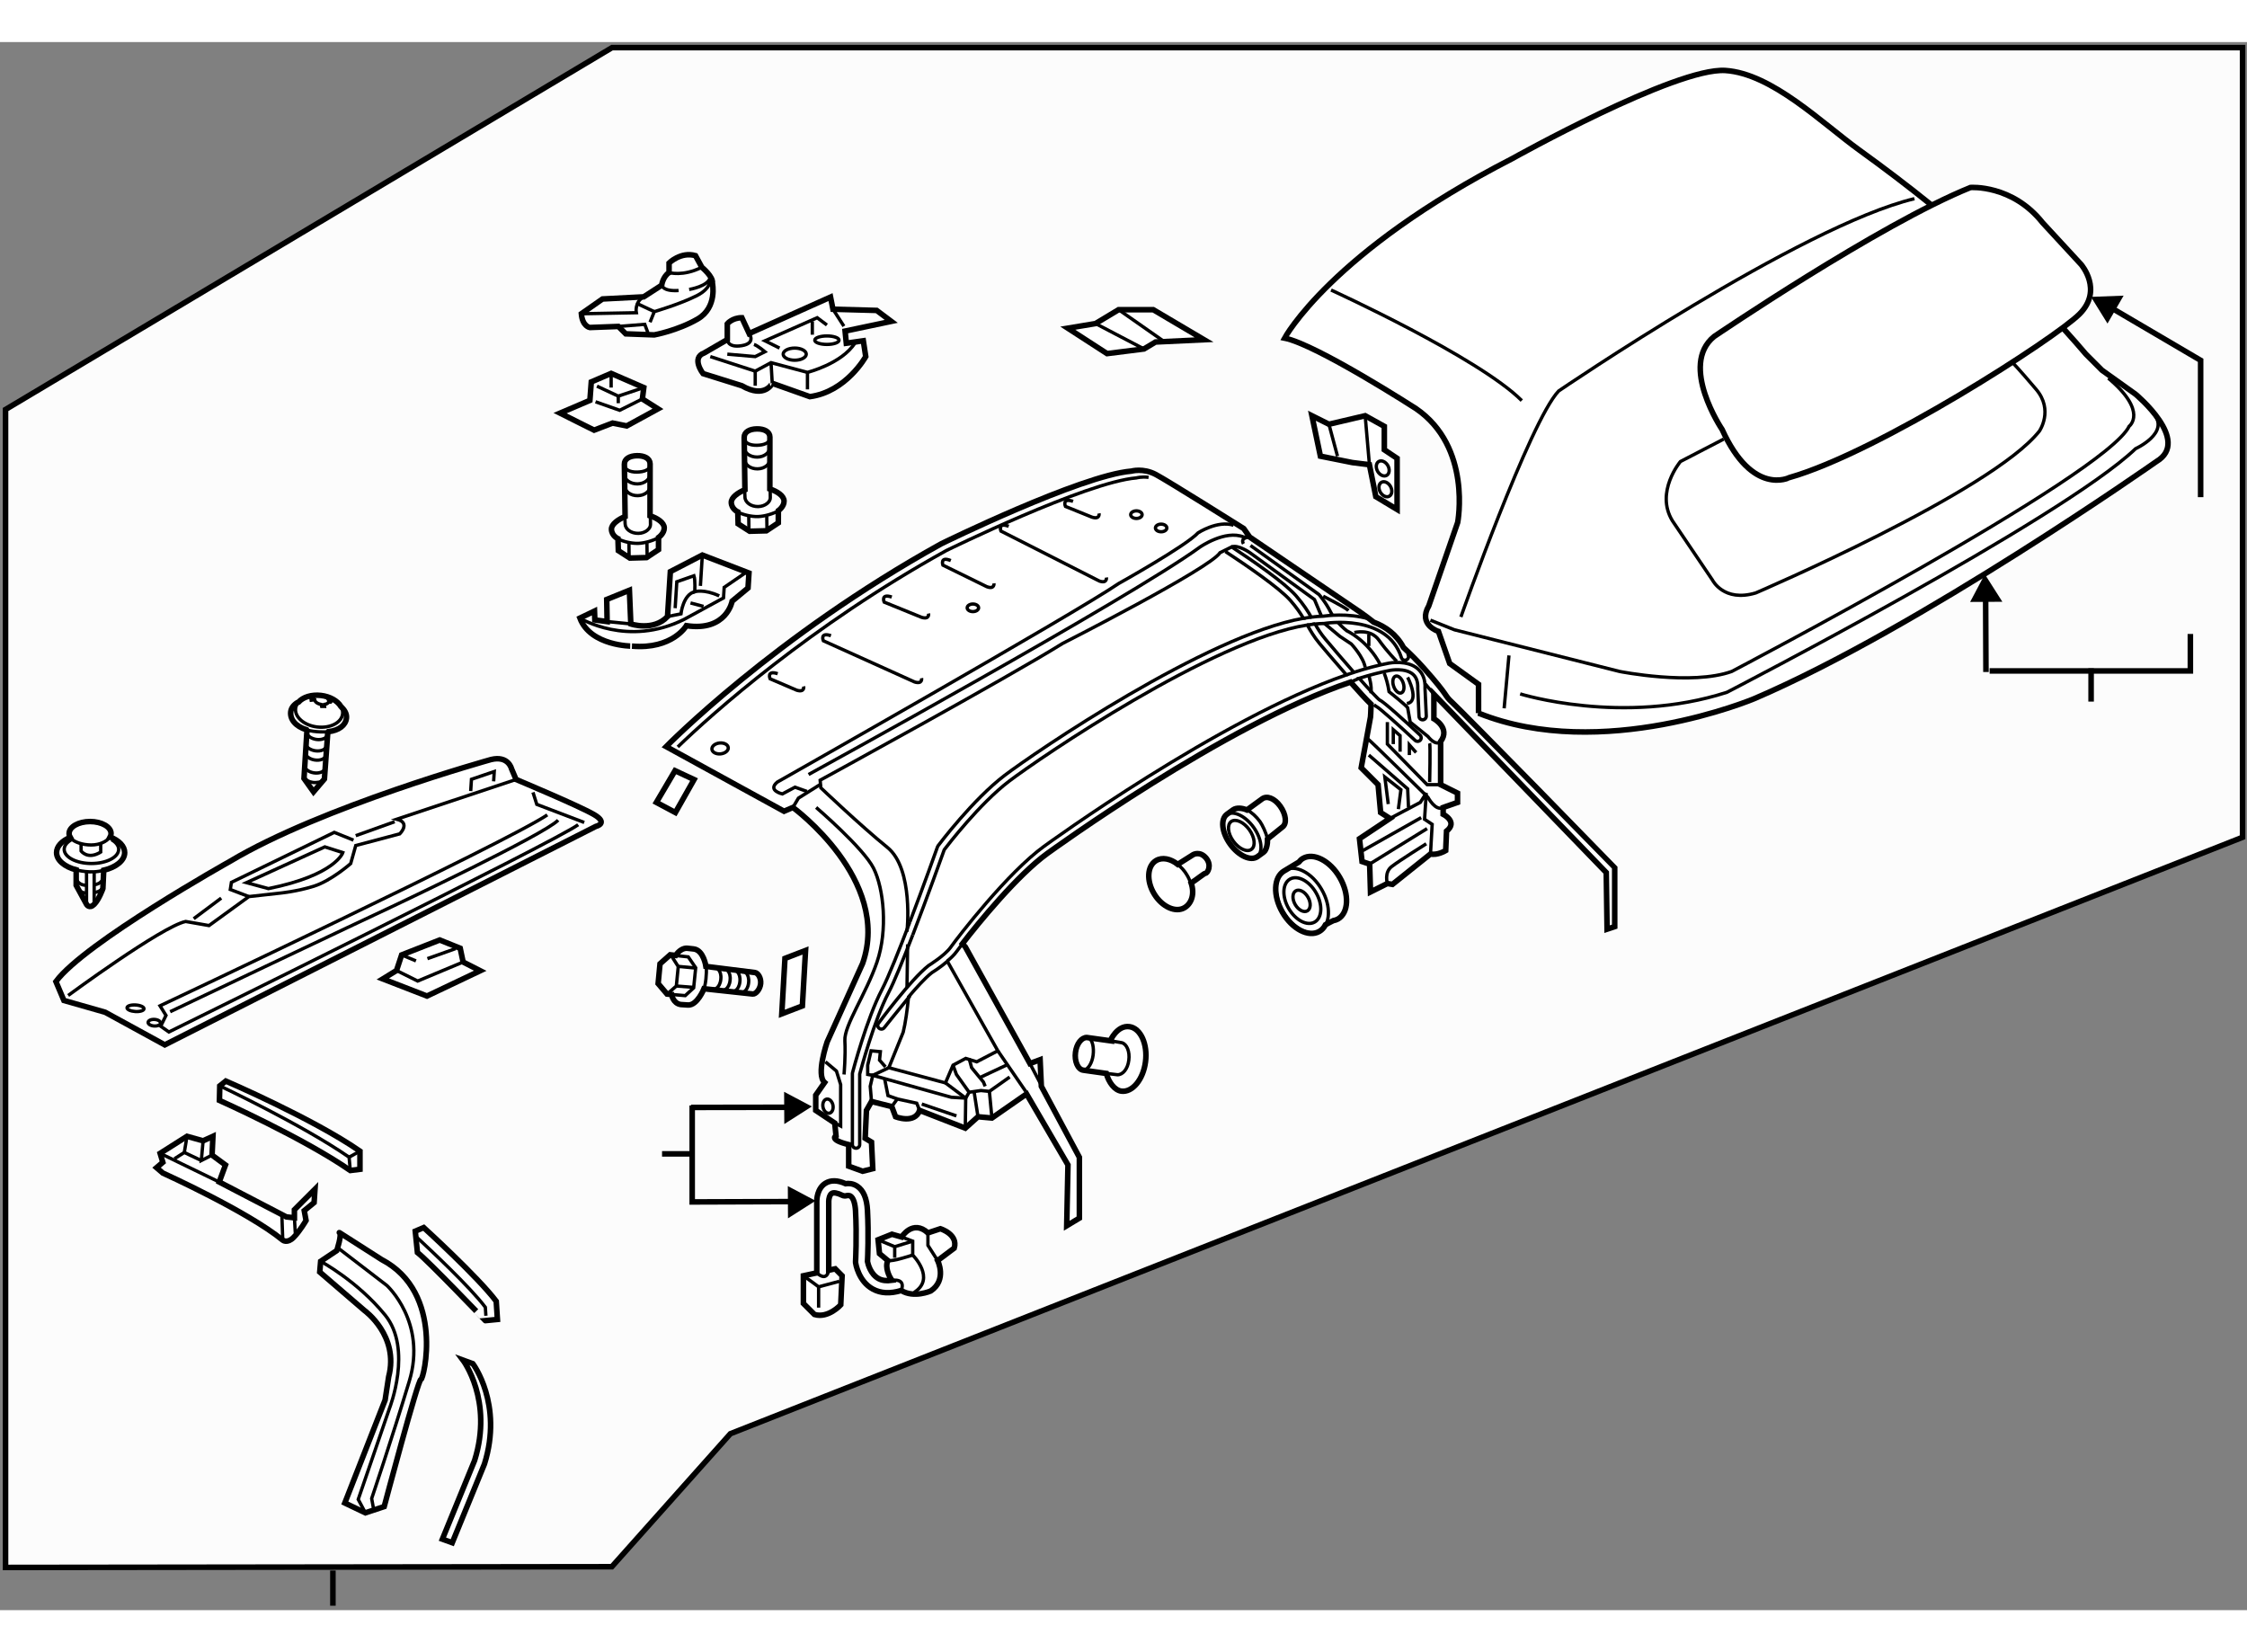 <?xml version="1.0" encoding="utf-8"?>
<!-- Generator: Adobe Illustrator 15.1.0, SVG Export Plug-In . SVG Version: 6.00 Build 0)  -->
<!DOCTYPE svg PUBLIC "-//W3C//DTD SVG 1.1//EN" "http://www.w3.org/Graphics/SVG/1.1/DTD/svg11.dtd">
<svg version="1.1" xmlns="http://www.w3.org/2000/svg" xmlns:xlink="http://www.w3.org/1999/xlink" x="0px" y="0px" width="244.8px"
	 height="180px" viewBox="39.489 12.21 202.565 141.362" enable-background="new 0 0 244.8 180" xml:space="preserve">
	
<rect x="39.489" y="12.21" width="202.565" height="141.362" fill="#808080" stroke="none"/>
	
<g><polygon fill="#FCFCFC" stroke="#000000" stroke-width="0.5" points="39.989,149.722 39.989,45.333 94.667,12.71 241.654,12.71 
			241.654,83.899 105.334,137.666 94.646,149.655 		"></polygon><line fill="none" stroke="#000000" stroke-width="0.5" x1="69.5" y1="153.172" x2="69.5" y2="150"></line></g><g><polygon fill="#FFFFFF" stroke="#000000" stroke-width="0.5" points="109.966,99.813 111.822,99.101 112.109,94.102 
			110.253,94.817 		"></polygon></g><g><polygon fill="#FFFFFF" stroke="#000000" stroke-width="0.5" points="100.375,81.667 98.661,80.753 100.343,77.896 
			102.057,78.695 		"></polygon></g><g><polygon fill="#FFFFFF" stroke="#000000" stroke-width="0.5" points="158.523,49.542 157.757,45.896 159.291,46.663 
			162.558,45.896 164.285,46.855 164.285,48.967 165.435,49.734 165.435,54.342 163.519,53.191 162.941,50.311 161.404,50.119 		"></polygon><line fill="none" stroke="#000000" stroke-width="0.3" x1="162.558" y1="45.896" x2="162.941" y2="50.311"></line><line fill="none" stroke="#000000" stroke-width="0.3" x1="159.291" y1="46.663" x2="160.063" y2="49.542"></line><path fill="none" stroke="#000000" stroke-width="0.3" d="M164.602,50.387c0.193,0.345,0.147,0.742-0.105,0.886
			c-0.254,0.145-0.619-0.021-0.818-0.367c-0.193-0.346-0.145-0.743,0.106-0.885C164.038,49.877,164.403,50.042,164.602,50.387z"></path><ellipse transform="matrix(0.87 -0.492 0.492 0.87 -4.502 87.805)" fill="none" stroke="#000000" stroke-width="0.3" cx="164.456" cy="52.45" rx="0.527" ry="0.72"></ellipse></g><g><path fill="#FFFFFF" stroke="#000000" stroke-width="0.5" d="M98.089,54.915c0.659,0.216,1.267,0.615,1.281,1.081
			c0.014,0.511-0.513,0.879-0.513,0.879l-0.004,1.093l-1.079,0.715l-1.504,0.043l-1.038-0.669l-0.034-1.075
			c0,0-0.569-0.259-0.586-0.846c-0.014-0.456,0.604-0.893,1.229-1.151l-0.064-4.716c-0.01-0.483,0.471-0.757,1.135-0.769
			c0.667-0.012,1.174,0.247,1.181,0.729L98.089,54.915z"></path><path fill="none" stroke="#000000" stroke-width="0.3" d="M95.776,50.268c0.007,0.485,0.475,0.72,1.141,0.707
			c0.62-0.008,1.141-0.194,1.206-0.629"></path><path fill="none" stroke="#000000" stroke-width="0.3" d="M98.119,54.873c0.009,0.315,0.009,0.775,0.01,0.836
			c0.011,0.354-0.444,0.782-1.095,0.791c-0.649,0.01-1.182-0.374-1.19-0.858l-0.031-0.761"></path><path fill="none" stroke="#000000" stroke-width="0.3" d="M98.049,51.121c0.002,0.064,0.01,0.11,0.01,0.128
			c0.011,0.354-0.445,0.782-1.096,0.792c-0.648,0.009-1.183-0.374-1.19-0.859"></path><path fill="none" stroke="#000000" stroke-width="0.3" d="M98.081,52.308c0.008,0.357-0.446,0.782-1.098,0.792
			c-0.649,0.012-1.157-0.371-1.166-0.86"></path><line fill="none" stroke="#000000" stroke-width="0.3" x1="97.827" y1="58.585" x2="97.809" y2="57.368"></line><line fill="none" stroke="#000000" stroke-width="0.3" x1="96.202" y1="58.696" x2="96.187" y2="57.346"></line><path fill="none" stroke="#000000" stroke-width="0.3" d="M98.856,56.884c-0.419,0.237-1.194,0.499-1.826,0.518
			c-0.665,0.019-1.393-0.177-1.831-0.408"></path></g><g><path fill="#FFFFFF" stroke="#000000" stroke-width="0.5" d="M108.89,52.499c0.66,0.217,1.268,0.615,1.281,1.083
			c0.015,0.508-0.514,0.875-0.514,0.875l-0.004,1.097l-1.078,0.715l-1.504,0.04l-1.04-0.666L106,54.566c0,0-0.569-0.262-0.586-0.846
			c-0.013-0.459,0.604-0.892,1.23-1.151l-0.067-4.715c-0.007-0.487,0.472-0.761,1.137-0.771c0.667-0.011,1.173,0.248,1.179,0.729
			L108.89,52.499z"></path><path fill="none" stroke="#000000" stroke-width="0.3" d="M106.576,47.854c0.007,0.483,0.476,0.718,1.144,0.707
			c0.618-0.01,1.14-0.196,1.204-0.633"></path><path fill="none" stroke="#000000" stroke-width="0.3" d="M108.92,52.457c0.008,0.317,0.009,0.777,0.011,0.834
			c0.011,0.355-0.444,0.783-1.098,0.794c-0.647,0.009-1.181-0.375-1.188-0.862l-0.032-0.757"></path><path fill="none" stroke="#000000" stroke-width="0.3" d="M108.85,48.707c0.003,0.064,0.011,0.109,0.011,0.125
			c0.01,0.355-0.444,0.781-1.096,0.791c-0.65,0.012-1.183-0.372-1.19-0.858"></path><path fill="none" stroke="#000000" stroke-width="0.3" d="M108.881,49.894c0.011,0.354-0.445,0.783-1.097,0.791
			c-0.647,0.009-1.157-0.374-1.166-0.858"></path><line fill="none" stroke="#000000" stroke-width="0.3" x1="108.63" y1="56.171" x2="108.611" y2="54.954"></line><line fill="none" stroke="#000000" stroke-width="0.3" x1="107.005" y1="56.28" x2="106.988" y2="54.932"></line><path fill="none" stroke="#000000" stroke-width="0.3" d="M109.659,54.469c-0.421,0.238-1.196,0.499-1.828,0.517
			c-0.662,0.019-1.391-0.179-1.832-0.407"></path></g><g><path fill="#FFFFFF" stroke="#000000" stroke-width="0.5" d="M160.269,87.524c-0.87-1.506-2.361-2.276-3.322-1.72
			c-0.148,0.084-0.266,0.202-0.368,0.331l-1.314,0.79c-0.965,0.555-1.035,2.229-0.161,3.739c0.873,1.508,2.359,2.278,3.324,1.721
			c0.239-0.139,0.423-0.346,0.552-0.603c0.251-0.142,0.499-0.271,0.707-0.37c0.149-0.025,0.289-0.073,0.422-0.146
			C161.071,90.706,161.143,89.033,160.269,87.524z"></path><path fill="none" stroke="#000000" stroke-width="0.3" d="M158.632,88.596c0.88,1.509,0.803,3.186-0.158,3.741
			c-0.959,0.558-2.448-0.218-3.319-1.724c-0.875-1.506-0.804-3.18,0.157-3.738C156.276,86.32,157.765,87.09,158.632,88.596z"></path><path fill="none" stroke="#000000" stroke-width="0.3" d="M158.126,88.892c0.618,1.067,0.565,2.25-0.112,2.645
			c-0.682,0.395-1.729-0.15-2.351-1.218c-0.619-1.065-0.568-2.252,0.109-2.647C156.457,87.278,157.508,87.823,158.126,88.892z"></path><ellipse transform="matrix(0.865 -0.501 0.501 0.865 -23.781 90.726)" fill="none" stroke="#000000" stroke-width="0.3" cx="156.895" cy="89.604" rx="0.665" ry="1.043"></ellipse></g><g><path fill="#FFFFFF" stroke="#000000" stroke-width="0.5" d="M151.905,81.437c-0.438-0.187-0.955-0.225-1.249-0.018l-0.558,0.404
			c-0.599,0.433-0.472,1.637,0.29,2.691c0.76,1.058,1.86,1.559,2.456,1.132l0.561-0.406c0.267-0.191,0.361-0.767,0.352-1.179
			l0.122-0.11l1.222-0.98c0.417-0.299,0.326-1.139-0.201-1.875c-0.526-0.73-1.207-0.967-1.626-0.662l-1.222,0.891L151.905,81.437z"></path><path fill="none" stroke="#000000" stroke-width="0.3" d="M151.922,81.437c0.403,0.217,0.817,0.583,1.162,1.057
			c0.189,0.267,0.58,1.054,0.643,1.515"></path><path fill="none" stroke="#000000" stroke-width="0.3" d="M152.109,83.212c0.501,0.694,0.588,1.49,0.191,1.776
			c-0.395,0.289-1.119-0.043-1.625-0.736c-0.501-0.693-0.585-1.484-0.196-1.773C150.879,82.193,151.607,82.52,152.109,83.212z"></path><path fill="none" stroke="#000000" stroke-width="0.3" d="M152.787,85.693c0.599-0.43,0.471-1.635-0.287-2.693
			c-0.759-1.053-1.864-1.559-2.462-1.127"></path></g><g><path fill="#FFFFFF" stroke="#000000" stroke-width="0.5" d="M148.216,85.771c-0.554-0.657-1.16-0.31-1.16-0.31l-1.394,0.879
			c-0.651-0.516-1.408-0.673-1.963-0.335c-0.799,0.486-0.874,1.832-0.158,3.005c0.711,1.167,1.94,1.716,2.743,1.23
			c0.643-0.395,0.908-1.256,0.587-2.215c0.513-0.332,1.176-0.881,1.293-0.885C148.348,87.136,148.761,86.43,148.216,85.771z"></path><path fill="none" stroke="#000000" stroke-width="0.3" d="M145.657,86.353c0.31,0.233,0.6,0.549,0.826,0.929
			c0.155,0.255,0.271,0.517,0.357,0.778"></path></g><g><path fill="#FFFFFF" stroke="#000000" stroke-width="0.5" d="M141.311,100.973c0.997,0.136,1.654,1.575,1.443,3.169
			c-0.203,1.585-1.175,2.769-2.17,2.643c-0.613-0.078-1.139-0.783-1.363-1.597l-2.076-0.293c-0.493-0.062-0.809-0.823-0.701-1.616
			c0.096-0.761,0.547-1.341,1.021-1.33l2.112,0.293C139.577,102.241,140.195,100.815,141.311,100.973z"></path><path fill="none" stroke="#000000" stroke-width="0.3" d="M139.257,105.188l0.969,0.117c0.478,0.012,0.927-0.517,1.024-1.305
			c0.104-0.775-0.178-1.463-0.63-1.582l-1.043-0.177"></path><path fill="none" stroke="#000000" stroke-width="0.3" d="M137.668,102.004c0.312,0.208,0.451,0.858,0.364,1.54
			c-0.092,0.706-0.436,1.253-0.813,1.345"></path></g><g><path fill="#FFFFFF" stroke="#000000" stroke-width="0.5" d="M103.128,95.54l4.418,0.553c0.259,0.03,0.567,0.47,0.515,1.001
			c-0.056,0.535-0.455,0.958-0.712,0.933l-4.397-0.475c0,0-0.601,1.517-1.443,1.467l-0.653-0.043
			c-0.699-0.102-0.825-0.905-0.825-0.905l-0.408-0.04l-0.804-0.945l0.169-1.78l0.917-0.813l0.496,0.057
			c0.292-0.441,0.69-0.686,1.067-0.646l0.553,0.061C102.924,94.071,103.128,95.54,103.128,95.54z"></path><polyline fill="none" stroke="#000000" stroke-width="0.3" points="100.434,94.56 101.534,94.681 102.205,95.66 102.022,97.472 
			101.263,98.174 100.057,98.07 		"></polyline><line fill="none" stroke="#000000" stroke-width="0.3" x1="100.438" y1="97.304" x2="102.022" y2="97.429"></line><line fill="none" stroke="#000000" stroke-width="0.3" x1="100.664" y1="95.54" x2="102.159" y2="95.684"></line><polyline fill="none" stroke="#000000" stroke-width="0.3" points="99.978,94.524 100.632,95.553 100.46,97.308 99.667,98 		"></polyline><path fill="none" stroke="#000000" stroke-width="0.3" d="M103.153,95.543c0.037,0.346,0.012,0.745-0.025,1.134
			c-0.019,0.159-0.05,0.47-0.176,0.905"></path><path fill="none" stroke="#000000" stroke-width="0.3" d="M106.328,97.935c0,0,0.558-0.087,0.649-0.923
			c0.088-0.836-0.437-1.045-0.437-1.045"></path><path fill="none" stroke="#000000" stroke-width="0.3" d="M105.539,97.843c0,0,0.56-0.087,0.65-0.922
			c0.09-0.837-0.434-1.046-0.434-1.046"></path><path fill="none" stroke="#000000" stroke-width="0.3" d="M104.659,97.721c0,0,0.56-0.092,0.647-0.927
			c0.092-0.837-0.434-1.042-0.434-1.042"></path><path fill="none" stroke="#000000" stroke-width="0.3" d="M103.824,97.629c0,0,0.556-0.087,0.646-0.927
			c0.092-0.837-0.436-1.042-0.436-1.042"></path></g><g><path fill="#FFFFFF" stroke="#000000" stroke-width="0.5" d="M50.728,85.28c0-0.582-0.518-1.096-1.308-1.407
			c0.052-0.1,0.081-0.204,0.081-0.313c0-0.597-0.846-1.081-1.891-1.081c-1.045,0-1.891,0.484-1.891,1.081
			c0,0.122,0.036,0.238,0.1,0.347c-0.746,0.313-1.23,0.811-1.23,1.373c0,0.688,0.724,1.281,1.768,1.554v1.393l0.934,1.718
			c0,0,0.245,0.442,0.688,0c0.441-0.442,0.785-1.424,0.785-1.424l0.078-1.654C49.949,86.607,50.728,85.995,50.728,85.28z"></path><path fill="none" stroke="#000000" stroke-width="0.3" d="M49.543,84.123c0.399,0.227,0.645,0.53,0.645,0.861
			c0,0.707-1.099,1.278-2.457,1.278c-1.355,0-2.455-0.572-2.455-1.278c0-0.333,0.246-0.635,0.648-0.863"></path><path fill="none" stroke="#000000" stroke-width="0.3" d="M46.799,84.542v0.589c0,0,0.589,0.834,1.768,0.099v-0.747"></path><path fill="none" stroke="#000000" stroke-width="0.3" d="M49.392,83.888c-0.288,0.389-0.901,0.704-1.684,0.704
			c-0.755,0-1.539-0.252-1.843-0.618"></path><path fill="none" stroke="#000000" stroke-width="0.3" d="M46.356,86.834c0,0,1.333,0.39,2.484,0.032"></path><line fill="none" stroke="#000000" stroke-width="0.3" x1="47.29" y1="89.945" x2="47.29" y2="86.998"></line><line fill="none" stroke="#000000" stroke-width="0.3" x1="47.978" y1="89.945" x2="47.978" y2="87.047"></line><path fill="none" stroke="#000000" stroke-width="0.3" d="M46.308,87.539c0,0,0.148,0.688,0.982,0.688"></path><path fill="none" stroke="#000000" stroke-width="0.3" d="M47.929,88.177c0,0,0.589,0,0.834-0.491"></path><path fill="none" stroke="#000000" stroke-width="0.3" d="M47.241,88.913c0,0-0.492,0.049-0.736-0.442"></path><path fill="none" stroke="#000000" stroke-width="0.3" d="M48.026,88.866c0,0,0.443-0.01,0.736-0.404"></path></g><g><path fill="#FFFFFF" stroke="#000000" stroke-width="0.5" d="M69.096,74.377c0.956-0.11,1.551-0.579,1.624-1.21
			c0.039-0.331-0.107-0.656-0.386-0.94l-0.12-0.13c-0.3-0.497-0.975-0.89-1.794-0.986c-0.851-0.097-1.623,0.154-2.016,0.601
			l-0.105,0.044c-0.341,0.211-0.56,0.496-0.599,0.832c-0.078,0.668,0.423,1.31,1.421,1.618l0.04,0.076l-0.266,4.314l0.857,1.203
			l0.983-1.156l0.302-4.191L69.096,74.377z"></path><path fill="none" stroke="#000000" stroke-width="0.3" d="M70.311,72.295c0.059,0.156,0.083,0.318,0.063,0.483
			c-0.091,0.786-1.113,1.313-2.282,1.178c-1.169-0.135-2.045-0.883-1.954-1.667c0.017-0.152,0.07-0.293,0.151-0.423"></path><path fill="none" stroke="#000000" stroke-width="0.3" d="M68.656,78.74c-0.162,0.178-0.612,0.263-0.98,0.212
			c-0.352-0.051-0.636-0.223-0.751-0.425"></path><path fill="none" stroke="#000000" stroke-width="0.3" d="M68.819,77.612c0.001,0.021-0.02,0.042-0.023,0.064
			c-0.044,0.303-0.51,0.488-1.005,0.415c-0.448-0.065-0.792-0.319-0.82-0.591"></path><path fill="none" stroke="#000000" stroke-width="0.3" d="M68.866,76.449c0,0.023-0.001,0.046-0.005,0.066
			c-0.043,0.302-0.485,0.489-0.987,0.416c-0.455-0.066-0.803-0.32-0.831-0.593"></path><path fill="none" stroke="#000000" stroke-width="0.3" d="M68.922,75.619c0,0.023-0.01,0.045-0.013,0.067
			c-0.043,0.302-0.505,0.486-0.996,0.416c-0.443-0.064-0.827-0.32-0.854-0.592"></path><path fill="none" stroke="#000000" stroke-width="0.3" d="M69.016,74.594c0.001,0.024-0.009,0.045-0.012,0.069
			c-0.044,0.3-0.506,0.485-0.996,0.415c-0.442-0.064-0.828-0.32-0.855-0.592"></path><path fill="none" stroke="#000000" stroke-width="0.3" d="M67.997,71.102c-0.103,0.036-0.194,0.119-0.237,0.198l-0.241,0.06
			l0.026,0.182l0.148-0.018l0.172-0.004c0.022,0.179,0.255,0.35,0.563,0.398c0.004,0,0.009,0.003,0.014,0.004l0.043,0.179
			l0.27,0.002l-0.007-0.181c0.185-0.027,0.327-0.11,0.369-0.228c0,0,0.097,0.008,0.163,0.026c0.067,0.016,0.035-0.12,0.035-0.12
			l-0.208-0.079c-0.036-0.08-0.118-0.179-0.223-0.24l-0.115-0.118"></path><path fill="none" stroke="#000000" stroke-width="0.3" d="M69.056,74.392c0,0-1.203,0.073-1.936-0.187"></path></g>



	
<g><path fill="#FFFFFF" stroke="#000000" stroke-width="0.5" d="M172.776,72.706c11.124,4.479,24.849-1.3,24.849-1.3
			c14.881-6.358,36.262-21.381,36.262-21.381c3.178-1.879-1.879-6.068-1.879-6.068l-3.033-2.167l-1.444-1.445
			c-2.401-2.83-4.984-5.49-7.689-8.03c-4.002-3.752-8.301-7.165-12.746-10.374c-3.328-2.402-7.867-6.897-12.07-7.168
			c-4.479-0.288-19.214,7.946-19.214,7.946c-16.326,8.379-20.516,16.181-20.516,16.181c2.889,0.578,11.847,6.356,11.847,6.356
			c5.056,3.468,3.755,10.259,3.755,10.259l-2.602,7.512c-1.009,1.733,0.868,2.312,0.868,2.312l1.012,2.89l2.602,1.877V72.706z"></path><line fill="none" stroke="#000000" stroke-width="0.3" x1="175.086" y1="72.273" x2="175.521" y2="67.505"></line><path fill="none" stroke="#000000" stroke-width="0.3" d="M176.532,70.973c0,0,9.245,2.89,18.638-0.145
			c0,0,30.194-15.604,36.838-21.96c0,0,3.178-1.444,1.591-3.179"></path><path fill="none" stroke="#000000" stroke-width="0.3" d="M168.44,64.327l2.167,0.867l14.883,3.755c0,0,6.502,1.299,10.112,0
			c0,0,33.661-17.625,35.829-22.104c0,0,1.731-1.3-1.88-4.334"></path><path fill="none" stroke="#000000" stroke-width="0.3" d="M171.185,64.038c0,0,6.214-17.626,8.815-20.372
			c0,0,21.813-14.88,32.072-17.336"></path><path fill="none" stroke="#000000" stroke-width="0.3" d="M159.484,34.565c0,0,13.292,6.068,17.191,9.968"></path><path fill="none" stroke="#000000" stroke-width="0.3" d="M194.881,48.001l-3.903,2.023c0,0-2.31,2.745-0.722,5.344l3.613,5.346
			c0,0,1.012,2.024,3.9,1.156c0,0,21.237-9.101,25.571-14.592c0,0,1.301-1.877-0.29-3.755c-1.59-1.878-2.167-2.457-2.167-2.457"></path></g><g><line fill="none" stroke="#000000" stroke-width="0.5" x1="218.49" y1="61.525" x2="218.521" y2="69"></line><polygon points="220,62.667 218.42,60.183 217.096,62.683 		"></polygon><polyline fill="none" stroke="#000000" stroke-width="0.5" points="236.949,65.569 236.949,68.902 218.852,68.902 		"></polyline><line fill="none" stroke="#000000" stroke-width="0.5" x1="228" y1="68.667" x2="228" y2="71.667"></line></g>



	
<g><polygon fill="#FFFFFF" stroke="#000000" stroke-width="0.5" points="139.289,40.295 135.75,38.004 138.25,37.588 140.33,36.336 
			143.452,36.336 148.035,39.044 143.66,39.25 142.62,39.875 		"></polygon><line fill="none" stroke="#000000" stroke-width="0.3" x1="140.33" y1="36.336" x2="144.496" y2="39.25"></line><line fill="none" stroke="#000000" stroke-width="0.3" x1="138.25" y1="37.588" x2="142.62" y2="39.875"></line></g>



	
<g><path fill="#FFFFFF" stroke="#000000" stroke-width="0.5" d="M95.232,37.847l-2.573,0.096c0,0-0.666-0.096-0.761-1.239
			l1.906-1.333l3.715-0.192l1.619-1.047c0,0,0.097-0.762,0.667-1.143v-0.858c0,0,1.048-1.047,2.382-0.667l0.572,1.048
			c0,0,1.047,0.857,0.953,1.429c0,0,0.477,2.19-1.334,3.238c-1.81,1.047-3.905,1.43-3.905,1.43l-2.572-0.095L95.232,37.847z"></path><path fill="none" stroke="#000000" stroke-width="0.3" d="M91.898,36.704l4.954-0.094c0,0-0.19-0.953,0.667-1.431"></path><path fill="none" stroke="#000000" stroke-width="0.3" d="M99.805,32.989c0,0,1.239,0.381,2.954-0.477"></path><path fill="none" stroke="#000000" stroke-width="0.3" d="M99.138,34.132c0,0,0.097,0.572,1.525,0.476"></path><path fill="none" stroke="#000000" stroke-width="0.3" d="M101.615,34.512c0,0,1.811-0.286,1.905-1.142
			c0,0,0.286,0.953-1.237,1.714c-1.525,0.763-3.811,1.429-3.811,1.429l-0.382,0.954"></path><line fill="none" stroke="#000000" stroke-width="0.3" x1="96.852" y1="35.751" x2="98.472" y2="36.513"></line><polyline fill="none" stroke="#000000" stroke-width="0.3" points="95.232,37.847 97.614,37.657 97.899,38.419 		"></polyline></g>



	
<g><path fill="#FFFFFF" stroke="#000000" stroke-width="0.5" d="M106.368,43.192l-3.503-1.096c0,0-1.094-1.422,0.108-1.859
			l2.082-1.205v-1.424c0,0,0.437-0.546,1.313-0.546l0.657,1.422l7.336-3.284l0.219,1.095l3.941,0.108l1.313,0.986l-4.16,0.876
			l0.108,1.094l1.534-0.219l0.219,1.423c0,0-1.753,3.175-5.037,3.613l-3.394-1.205C109.106,42.972,108.448,44.395,106.368,43.192z"></path><path fill="none" stroke="#000000" stroke-width="0.3" d="M103.522,40.564l4.05,1.313l1.424-0.766l3.284,0.875
			c0,0,3.066-0.765,4.27-2.626"></path><path fill="none" stroke="#000000" stroke-width="0.3" d="M105.056,39.031c0,0,0,0.766,1.313,0.547
			c1.313-0.218,0.657-1.095,0.657-1.095"></path><line fill="none" stroke="#000000" stroke-width="0.3" x1="107.572" y1="41.877" x2="107.572" y2="43.192"></line><line fill="none" stroke="#000000" stroke-width="0.3" x1="108.997" y1="41.111" x2="109.106" y2="42.972"></line><line fill="none" stroke="#000000" stroke-width="0.3" x1="115.566" y1="37.826" x2="114.581" y2="36.294"></line><ellipse fill="none" stroke="#000000" stroke-width="0.3" cx="111.132" cy="40.345" rx="1.041" ry="0.547"></ellipse><ellipse fill="none" stroke="#000000" stroke-width="0.3" cx="114.033" cy="39.086" rx="1.095" ry="0.382"></ellipse><polyline fill="none" stroke="#000000" stroke-width="0.3" points="114.034,37.717 113.158,37.061 108.448,39.141 109.764,39.797 
					"></polyline><path fill="none" stroke="#000000" stroke-width="0.3" d="M107.463,39.469c0.329,0.109,0.985,0.658,0.985,0.658l-0.876,0.437
			l-2.517-0.219"></path><line fill="none" stroke="#000000" stroke-width="0.3" x1="112.718" y1="37.389" x2="112.718" y2="38.592"></line><line fill="none" stroke="#000000" stroke-width="0.3" x1="112.281" y1="41.986" x2="112.281" y2="43.52"></line></g>



	
<g><polygon fill="#FFFFFF" stroke="#000000" stroke-width="0.5" points="92.025,46.686 89.98,45.661 92.667,44.512 92.793,42.848 
			94.583,42.081 97.527,43.358 97.399,44.383 98.806,45.277 95.99,46.814 94.711,46.558 93.049,47.196 		"></polygon><polyline fill="none" stroke="#000000" stroke-width="0.3" points="93.177,44.639 95.352,45.405 97.399,44.383 		"></polyline><polyline fill="none" stroke="#000000" stroke-width="0.3" points="93.304,43.23 95.225,44.128 97.527,43.358 		"></polyline><line fill="none" stroke="#000000" stroke-width="0.3" x1="94.583" y1="42.081" x2="94.583" y2="43.358"></line><line fill="none" stroke="#000000" stroke-width="0.3" x1="95.225" y1="44.128" x2="95.225" y2="44.767"></line></g>



	
<g><path fill="#FFFFFF" stroke="#000000" stroke-width="0.5" d="M91.768,64.14l1.316-0.633l0.029,0.798l1.106,0.148l-0.034-1.993
			l2.044-0.83l0.128,3.037c0,0,2.029,0.687,3.309-0.667l0.254-4.05l2.883-1.493l4.204,1.619l-0.085,1.349l-1.43,1.187
			c0,0-0.491,2.757-4.123,2.211c0,0-1.251,2.154-4.899,1.845C96.471,66.668,92.725,66.672,91.768,64.14z"></path><line fill="none" stroke="#000000" stroke-width="0.3" x1="102.804" y1="58.457" x2="102.63" y2="61.236"></line><path fill="none" stroke="#000000" stroke-width="0.3" d="M91.768,64.14c0,0,4.297,2.662,9.397,0.112l3.548-1.931l0.06-0.951
			l1.916-1.314"></path><path fill="none" stroke="#000000" stroke-width="0.3" d="M100.353,63.244l0.149-2.38l1.548-0.542
			c0.133,0.406,0.068,1.438,0.068,1.438s0.814-0.267,2.209,0.377"></path><path fill="none" stroke="#000000" stroke-width="0.3" d="M99.667,64l1.211-0.245c0,0,0.188-1.741,1.24-1.994"></path><line fill="none" stroke="#000000" stroke-width="0.3" x1="101.737" y1="62.774" x2="102.913" y2="63.086"></line><line fill="none" stroke="#000000" stroke-width="0.3" x1="96.358" y1="64.667" x2="94.219" y2="64.453"></line></g>



	
<g><line fill="none" stroke="#000000" stroke-width="0.5" x1="99.172" y1="112.438" x2="102.062" y2="112.438"></line><polyline fill="none" stroke="#000000" stroke-width="0.5" points="111.667,116.737 101.89,116.77 101.89,108.077 		"></polyline><polygon points="110.526,118.248 113.011,116.667 110.511,115.344 		"></polygon><line fill="none" stroke="#000000" stroke-width="0.5" x1="111.333" y1="108.237" x2="101.787" y2="108.251"></line><polygon points="110.193,109.749 112.677,108.167 110.177,106.845 		"></polygon></g><g><path fill="#FFFFFF" stroke="#000000" stroke-width="0.5" d="M170.426,71.764c-0.838-0.763-0.154-0.382-2.59-3.125
			c-0.58-0.652-1.209-1.277-1.828-1.854c-0.625-1.183-1.625-1.88-2.689-2.282c-0.592-0.458-0.578-0.458-1.195-0.891l-9.98-6.781
			l-0.531-0.761c0,0-6.781-4.266-7.924-4.874c-1.141-0.611-2.209-0.306-2.209-0.306c-4.57,0.381-17.141,6.552-17.141,6.552
			c-15.006,8.301-24.795,18.281-24.795,18.281l10.627,5.828l0.8-0.343c0,0,8.912,6.513,6.285,14.057l-3.2,7.082
			c0,0-1.028,2.971-0.228,3.658l-0.8,1.143v1.371l1.713,1.141l0.114,1.143c0,0-0.686,0.346,1.144,0.803v1.941l1.257,0.457
			l0.913-0.23l-0.114-2.396l-0.571-0.346l0.114-2.512l0.457-0.801l1.828,0.457l0.343,0.916c0,0,1.714,0.686,2.171-0.572l4.112,1.6
			l1.145-1.027l1.257,0.113l3.122-2.17l3.732,6.398l-0.113,5.484l1.142-0.688v-5.482l-3.429-6.4l-0.111-2.398l-0.916,0.344
			l-5.828-10.514l-0.262-0.283c1.48-1.923,4.967-6.189,7.652-8.137c0.178-0.128,16.003-11.635,27.337-15.451
			c0.725,0.819,1.412,1.574,1.854,1.998c-0.012,0.675-0.053,1.153-0.053,1.153l-0.838,4.57l1.523,1.523l0.229,2.514l0.838,0.534
			l-2.744,1.828l0.23,2.056l0.686,0.23l0.076,2.512l1.521-0.761l0.459,0.077l3.43-2.743c0.609,0.152,1.369-0.304,1.369-0.304
			l0.076-1.752c1.066-0.839-0.305-1.525-0.305-1.525v-0.609l1.295-0.456v-0.839l-1.523-0.761v-3.885
			c0.912-1.22-0.607-2.056-0.607-2.056v-2.21l15.539,16.073l0.074,5.105l0.688-0.23v-5.331
			C185.053,86.619,171.262,72.525,170.426,71.764z"></path><path fill="none" stroke="#000000" stroke-width="0.3" d="M143.033,51.451c-0.637-0.082-1.098,0.05-1.098,0.05
			c-4.572,0.38-17.14,6.551-17.14,6.551c-12.244,6.774-21.157,14.75-24.205,17.701"></path><line fill="none" stroke="#000000" stroke-width="0.3" x1="158.605" y1="63.935" x2="158.656" y2="64.033"></line><path fill="none" stroke="#000000" stroke-width="0.3" d="M129.443,103.148l-1.905,0.99l-0.99-0.305l-1.143,0.609l-0.686,1.6
			l-5.104-1.371l1.295-3.199c0.206-0.824,0.367-2.023,0.485-3.186c0.735-0.869,1.506-1.715,2.086-2.172
			c0.045-0.025,0.771-0.479,1.414-1.033L129.443,103.148z"></path><path fill="none" stroke="#000000" stroke-width="0.3" d="M149.961,58.141c1.807,1.186,4.877,3.275,5.873,4.426
			c0.549,0.631,0.887,1.133,1.158,1.589c-8.75,1.542-24.228,12.104-26.933,14.16c-2.859,2.175-5.877,6.178-6.005,6.349
			c-0.02,0.026-0.035,0.056-0.047,0.088c-0.021,0.058-1.223,3.435-2.499,6.79"></path><path fill="none" stroke="#000000" stroke-width="0.3" d="M163.357,71.953c0.121,0.105,0.209,0.172,0.262,0.188
			c0.254,0.13,1.949,1.638,3.439,3.021c0.063,0.061,0.143,0.088,0.223,0.088c0.088,0,0.176-0.034,0.242-0.104
			c0.123-0.134,0.115-0.342-0.018-0.466c-1.213-1.128-3.305-3.037-3.623-3.14c-0.184-0.113-0.951-0.945-1.865-1.974
			c0.98-0.306,1.924-0.55,2.814-0.721c0.012-0.001,1.336-0.244,2.035,0.361c0.314,0.272,0.455,0.681,0.432,1.273l0.111,2.514
			c0.008,0.182,0.158,0.322,0.344,0.315c0.18-0.009,0.322-0.162,0.314-0.345l-0.115-2.484c0.037-0.769-0.188-1.365-0.658-1.772
			c-0.938-0.814-2.521-0.52-2.588-0.508c-0.998,0.19-2.059,0.473-3.164,0.831c-0.924-1.052-1.916-2.211-2.578-3.003
			c-0.42-0.502-0.68-0.928-0.922-1.357c0.271-0.026,0.533-0.042,0.789-0.045c0.018,0,0.033-0.002,0.049-0.004
			c0.059-0.009,5.678-0.927,6.945,3.087c0.055,0.174,0.238,0.271,0.412,0.216c0.174-0.056,0.271-0.24,0.215-0.415
			c-0.016-0.05-0.033-0.1-0.047-0.148"></path><path fill="none" stroke="#000000" stroke-width="0.3" d="M124.881,95.059c0.324-0.27,0.639-0.57,0.848-0.863
			c0.722-1.01,5.062-6.632,8.269-8.954"></path><path fill="none" stroke="#000000" stroke-width="0.3" d="M121.77,92.709c1.318-3.419,2.656-7.166,2.842-7.688
			c0.323-0.426,3.208-4.174,5.849-6.181c2.711-2.061,18.358-12.748,26.88-14.078c0.301,0.536,0.588,1.047,1.119,1.686
			c0.023,0.028,1.184,1.414,2.404,2.811c-11.438,3.948-27.081,15.325-27.255,15.454c-3.275,2.372-7.684,8.076-8.416,9.099
			c-0.525,0.738-1.946,1.619-1.991,1.648c-1.617,1.27-4.401,5.045-4.519,5.205c-0.108,0.146-0.077,0.352,0.07,0.459
			c0.059,0.045,0.127,0.066,0.194,0.066c0.102,0,0.201-0.047,0.266-0.135c0.017-0.021,1.257-1.586,2.327-2.877"></path><path fill="none" stroke="#000000" stroke-width="0.3" d="M121.509,91.543c-0.948,2.498-1.937,4.979-2.51,6.08
			c-1.374,2.631-2.604,7.297-2.656,7.496c-0.007,0.027-0.011,0.057-0.011,0.084v6.398c0,0.182,0.148,0.328,0.329,0.328
			c0.182,0,0.329-0.146,0.329-0.328v-6.357c0.126-0.471,1.319-4.877,2.591-7.316c0.519-0.994,1.349-3.041,2.188-5.219"></path><line fill="none" stroke="#000000" stroke-width="0.3" x1="160.863" y1="69.258" x2="161.543" y2="69.029"></line><path fill="none" stroke="#000000" stroke-width="0.3" d="M111.94,70.296c0,0,0.115,0.571-0.628,0.343l-2.4-1.027
			c0,0-0.342-0.8,0.686-0.458"></path><path fill="none" stroke="#000000" stroke-width="0.3" d="M123.196,63.727c0,0,0.114,0.57-0.628,0.342l-3.372-1.371
			c0,0-0.342-0.798,0.686-0.457"></path><path fill="none" stroke="#000000" stroke-width="0.3" d="M138.566,54.7c0,0,0.111,0.571-0.629,0.343l-2.401-0.972
			c0,0-0.342-0.801,0.688-0.456"></path><path fill="none" stroke="#000000" stroke-width="0.3" d="M129.093,61.007c0,0,0.074,0.577-0.65,0.299l-3.954-1.942
			c0,0-0.287-0.823,0.714-0.41"></path><path fill="none" stroke="#000000" stroke-width="0.3" d="M122.568,69.554c0,0,0.113,0.57-0.629,0.342l-8.227-3.713
			c0,0-0.343-0.799,0.686-0.457"></path><path fill="none" stroke="#000000" stroke-width="0.3" d="M139.232,60.479c0,0,0.09,0.575-0.643,0.317l-8.868-4.502
			c0,0-0.311-0.815,0.703-0.43"></path><ellipse fill="none" stroke="#000000" stroke-width="0.3" cx="127.195" cy="63.212" rx="0.515" ry="0.342"></ellipse><ellipse fill="none" stroke="#000000" stroke-width="0.3" cx="141.935" cy="54.814" rx="0.515" ry="0.342"></ellipse><ellipse transform="matrix(0.995 -0.1 0.1 0.995 -7.062 10.812)" fill="none" stroke="#000000" stroke-width="0.3" cx="104.399" cy="75.896" rx="0.74" ry="0.492"></ellipse><ellipse fill="none" stroke="#000000" stroke-width="0.3" cx="144.164" cy="56.013" rx="0.514" ry="0.344"></ellipse><path fill="none" stroke="#000000" stroke-width="0.3" d="M150.695,55.767c-1.447-0.458-3.199,0.685-3.199,0.685
			c-1.143,1.219-7.16,4.57-7.16,4.57c-3.884,2.667-30.776,17.901-30.776,17.901c-0.914,0.763,0.458,1.068,0.458,1.068l1.142-0.609
			l1.067,0.38"></path><path fill="none" stroke="#000000" stroke-width="0.3" d="M112.379,78.239c0,0,29.023-15.922,35.269-20.492
			c0,0,2.285-1.6,3.963-0.915h0.531c0,0-0.895,0.039-0.553,0.611"></path><path fill="none" stroke="#000000" stroke-width="0.3" d="M162.811,75.04c0.227,0.152,5.406,5.255,5.406,5.255
			s0.686,1.295,1.371,0.915"></path><polyline fill="none" stroke="#000000" stroke-width="0.3" points="169.359,79.153 168.141,79.153 164.559,75.496 164.559,73.516 
					"></polyline><path fill="none" stroke="#000000" stroke-width="0.3" d="M168.371,75.42c0.076,0.227,0,3.502,0,3.502"></path><polyline fill="none" stroke="#000000" stroke-width="0.3" points="164.789,82.2 167.529,80.753 168.064,79.914 167.912,82.276 
			168.598,82.732 168.447,85.399 		"></polyline><line fill="none" stroke="#000000" stroke-width="0.3" x1="162.961" y1="86.314" x2="168.141" y2="83.113"></line><path fill="none" stroke="#000000" stroke-width="0.3" d="M164.559,88.065c0,0-0.305-0.991,0.383-1.523
			c0.688-0.535,3.123-2.058,3.123-2.058"></path><line fill="none" stroke="#000000" stroke-width="0.3" x1="162.352" y1="85.095" x2="167.607" y2="82.125"></line><path fill="none" stroke="#000000" stroke-width="0.3" d="M159.596,63.86c-0.051-0.082-0.098-0.164-0.141-0.248
			c-0.455-0.915-1.066-1.6-1.066-1.6l-6.17-4.418"></path><path fill="none" stroke="#000000" stroke-width="0.3" d="M163.936,68.355c-1.15-2.216-3.031-3.067-3.031-3.067
			s-0.377-0.291-0.775-0.727"></path><path fill="none" stroke="#000000" stroke-width="0.3" d="M169.359,75.268c-0.457,0.456-1.143-0.457-1.143-0.457l-1.6-1.295
			l-0.229-1.295c-0.152-0.228-1.676-1.448-1.676-1.448c-0.094-0.616-0.246-1.173-0.439-1.673"></path><polyline fill="none" stroke="#000000" stroke-width="0.3" points="165.092,75.496 165.092,74.201 165.705,74.735 165.705,76.183 
					"></polyline><polyline fill="none" stroke="#000000" stroke-width="0.3" points="166.541,76.486 166.541,75.572 167.148,76.259 		"></polyline><polyline fill="none" stroke="#000000" stroke-width="0.3" points="162.887,76.486 166.389,79.534 166.465,81.209 		"></polyline><polyline fill="none" stroke="#000000" stroke-width="0.3" points="164.639,80.905 164.33,78.467 165.779,79.61 165.551,81.361 		
			"></polyline><path fill="none" stroke="#000000" stroke-width="0.3" d="M113.064,81.209c0,0,4.266,3.658,5.18,5.486
			c0.914,1.828,1.295,5.559,0.304,8.456c-0.99,2.895-2.971,5.713-2.895,7.084c0.077,1.371-0.076,3.047-0.076,3.047"></path><line fill="none" stroke="#000000" stroke-width="0.3" x1="129.443" y1="103.148" x2="131.956" y2="106.807"></line><line fill="none" stroke="#000000" stroke-width="0.3" x1="132.337" y1="104.293" x2="133.253" y2="106.043"></line><path fill="none" stroke="#000000" stroke-width="0.3" d="M162.904,69.382c0,0,0.285,0.915,0.17,1.543"></path><path fill="none" stroke="#000000" stroke-width="0.3" d="M158.881,64.619l1.393,1.164l1.031,0.687c0,0,1.084,1.143,1.256,2.114"></path><line fill="none" stroke="#000000" stroke-width="0.3" x1="161.236" y1="69.908" x2="162.018" y2="69.566"></line><line fill="none" stroke="#000000" stroke-width="0.3" x1="156.992" y1="64.157" x2="157.697" y2="64.053"></line><line fill="none" stroke="#000000" stroke-width="0.3" x1="157.34" y1="64.762" x2="158.043" y2="64.669"></line><path fill="none" stroke="#000000" stroke-width="0.3" d="M158.605,63.935l-0.617-1.466l-5.824-4.228c0,0-1.064-0.747-1.639-0.519
			"></path><line fill="none" stroke="#000000" stroke-width="0.3" x1="121.253" y1="97.436" x2="121.311" y2="93.549"></line><path fill="none" stroke="#000000" stroke-width="0.3" d="M121.253,92.408c0,0,0.629-5.657-1.77-7.599
			c-2.401-1.942-5.999-5.372-5.999-5.372l-0.059-0.685c0,0,16.739-9.141,21.88-12.341c0,0,13.259-6.741,14.171-8.17l1.049-0.519
			c1.854,1.219,4.789,3.237,5.809,4.415c0.678,0.781,1.051,1.371,1.363,1.916c0.381-0.046,0.752-0.082,1.1-0.087
			c0.256-0.039,2.182-0.303,4.074,0.24"></path><polyline fill="none" stroke="#000000" stroke-width="0.3" points="114.74,109.66 115.273,109.928 115.273,106.195 
			114.894,104.975 113.902,104.139 		"></polyline><polyline fill="none" stroke="#000000" stroke-width="0.3" points="118.054,107.719 117.94,106.348 118.168,105.359 
			125.253,107.338 126.548,107.414 126.853,106.883 127.919,106.73 128.681,106.807 130.509,105.512 		"></polyline><polyline fill="none" stroke="#000000" stroke-width="0.3" points="126.853,106.883 125.71,105.281 125.405,104.443 		"></polyline><polyline fill="none" stroke="#000000" stroke-width="0.3" points="126.853,103.834 127.081,104.672 128.148,105.967 
			128.3,106.348 		"></polyline><line fill="none" stroke="#000000" stroke-width="0.3" x1="130.204" y1="104.443" x2="127.767" y2="105.586"></line><line fill="none" stroke="#000000" stroke-width="0.3" x1="128.681" y1="106.807" x2="128.91" y2="109.205"></line><line fill="none" stroke="#000000" stroke-width="0.3" x1="127.31" y1="106.883" x2="127.653" y2="109.092"></line><polyline fill="none" stroke="#000000" stroke-width="0.3" points="110.97,81.209 111.465,80.37 113.522,79.078 		"></polyline><polyline fill="none" stroke="#000000" stroke-width="0.3" points="119.882,108.176 120.377,107.49 122.131,107.871 
			122.396,108.52 		"></polyline><polyline fill="none" stroke="#000000" stroke-width="0.3" points="119.236,105.662 119.54,107.186 120.377,107.49 		"></polyline><line fill="none" stroke="#000000" stroke-width="0.3" x1="122.587" y1="107.947" x2="125.71" y2="109.014"></line><polyline fill="none" stroke="#000000" stroke-width="0.3" points="124.72,106.043 126.548,107.414 126.509,110.119 		"></polyline><path fill="none" stroke="#000000" stroke-width="0.3" d="M114.58,108.051c0.068,0.35-0.079,0.676-0.326,0.723
			c-0.248,0.049-0.504-0.197-0.573-0.547c-0.068-0.354,0.079-0.676,0.327-0.725C114.255,107.455,114.511,107.699,114.58,108.051z"></path><polyline fill="none" stroke="#000000" stroke-width="0.3" points="119.312,104.596 118.778,103.988 118.854,103.225 
			118.016,103.148 117.711,104.443 117.711,105.281 118.168,105.359 119.616,104.672 		"></polyline><line fill="none" stroke="#000000" stroke-width="0.3" x1="168.752" y1="71.001" x2="167.988" y2="70.088"></line><ellipse transform="matrix(0.948 -0.317 0.317 0.948 -13.69 56.156)" fill="none" stroke="#000000" stroke-width="0.3" cx="165.627" cy="70.125" rx="0.457" ry="0.799"></ellipse><path fill="none" stroke="#000000" stroke-width="0.3" d="M166.389,69.478c0,0,1.141,2.208-0.076,2.362"></path><path fill="none" stroke="#000000" stroke-width="0.3" d="M161.588,65.44c0,0,1.449-0.381,2.211,0.687
			c0.76,1.065,1.602,1.904,1.602,1.904"></path><path fill="none" stroke="#000000" stroke-width="0.3" d="M158.771,62.166c0,0,1.98,0.99,2.283,1.295"></path><line fill="none" stroke="#000000" stroke-width="0.3" x1="162.887" y1="66.659" x2="162.887" y2="65.592"></line></g><g><path fill="#FFFFFF" stroke="#000000" stroke-width="0.5" d="M124.263,119.188l-1.122,0.372c-1.373-1.246-2.371,0.375-2.371,0.375
			l-0.873-0.25l-1.248,0.498l0.125,1.248l0.748,0.624c-0.274,0.646,0.127,1.42,0.356,1.786c-0.457,0.063-0.854,0.021-1.178-0.152
			c-0.739-0.398-0.965-1.331-1.007-1.542c0.02-0.388,0.111-2.43-0.003-4.612c-0.055-1.079-0.366-1.813-0.924-2.18
			c-0.394-0.263-0.793-0.267-1.046-0.228c-0.729-0.324-1.337-0.335-1.816-0.041c-0.761,0.468-0.783,1.491-0.783,1.604v6.477
			l-1.207,0.261v2.495l0.996,0.995c1.25,0.375,2.371-0.872,2.371-0.872l0.124-2.618l-0.622-0.627l-0.584,0.129v-6.235
			c0.002-0.173,0.072-0.57,0.272-0.693c0.17-0.104,0.515-0.043,0.944,0.171c0.123,0.063,0.28,0.069,0.413,0.03
			c0.008,0,0.192-0.055,0.352,0.056c0.241,0.167,0.399,0.654,0.436,1.337c0.12,2.311,0,4.532,0,4.555
			c-0.003,0.036,0,0.072,0.003,0.105c0.01,0.068,0.251,1.669,1.563,2.375c0.709,0.387,1.565,0.426,2.551,0.126
			c1.159,0.707,2.658,0.043,2.658,0.043c1.496-0.997,0.625-2.744,0.625-2.744l1.495-1.12
			C125.885,119.686,124.263,119.188,124.263,119.188z"></path><polyline fill="none" stroke="#000000" stroke-width="0.3" points="118.648,120.184 120.146,120.807 120.146,121.807 		"></polyline><path fill="none" stroke="#000000" stroke-width="0.3" d="M120.77,119.936l0.999,0.371v1.252c0,0,2.121,2.119,0.125,3.367"></path><polyline fill="none" stroke="#000000" stroke-width="0.3" points="123.141,119.561 123.141,120.685 124.015,122.056 		"></polyline><path fill="none" stroke="#000000" stroke-width="0.3" d="M119.878,123.842c0,0,1.313-0.252,0.854,0.915"></path><path fill="none" stroke="#000000" stroke-width="0.3" d="M111.914,123.429c0.374,0.249,1.373,0.996,1.373,0.996l1.87-0.497"></path><path fill="none" stroke="#000000" stroke-width="0.3" d="M114.199,122.931c0,0-0.12,1.094-1.079,0.237"></path><line fill="none" stroke="#000000" stroke-width="0.3" x1="113.286" y1="124.425" x2="113.286" y2="126.299"></line><path fill="none" stroke="#000000" stroke-width="0.3" d="M119.521,122.056c0.375,0.126,2.247-0.497,2.247-0.497"></path><line fill="none" stroke="#000000" stroke-width="0.3" x1="120.146" y1="120.807" x2="121.768" y2="120.307"></line></g>



	
<g><path fill="#FFFFFF" stroke="#000000" stroke-width="0.5" d="M45.25,98.61l3.719,1.061l5.376,2.94l30.546-15.479l8.308-4.212
			c0,0,1.201-0.278-0.169-1.075c-1.37-0.795-7.018-3.159-7.018-3.159l-0.413-0.973c0,0-0.28-1.202-1.84-0.824
			c0,0-15.292,4.246-23.526,9.172c0,0-13.118,7.341-15.704,10.844L45.25,98.61z"></path><path fill="none" stroke="#000000" stroke-width="0.3" d="M45.633,98.159c0,0,8.435-6.213,10.592-6.671l2.106,0.369l3.596-2.613
			l2.739-0.304c0,0,1.546-0.139,3.115-0.631c1.569-0.494,3.322-2.041,3.322-2.041l0.457-1.627l3.97-1.053c0,0,1.009-1-0.271-1.318
			l10.753-3.583"></path><polyline fill="none" stroke="#000000" stroke-width="0.3" points="61.927,89.245 60.25,88.606 60.351,87.962 69.624,83.455 
			71.355,84.156 		"></polyline><path fill="none" stroke="#000000" stroke-width="0.3" d="M88.828,81.88c-3.584,2.436-34.914,17.212-34.914,17.212l0.539,0.864
			l-0.476,0.976l0.737,0.518c0,0,35.034-17.264,36.897-18.686"></path><path fill="none" stroke="#000000" stroke-width="0.3" d="M54.828,99.623c0,0,17.803-8.467,20.178-9.559
			c0,0,13.593-6.425,14.798-7.709"></path><polyline fill="none" stroke="#000000" stroke-width="0.3" points="87.536,79.846 87.881,80.933 92.157,82.563 		"></polyline><ellipse transform="matrix(0.998 0.063 -0.063 0.998 6.352 -3.058)" fill="none" stroke="#000000" stroke-width="0.3" cx="51.713" cy="99.31" rx="0.768" ry="0.295"></ellipse><ellipse transform="matrix(0.998 0.063 -0.063 0.998 6.41 -3.151)" fill="none" stroke="#000000" stroke-width="0.3" cx="53.436" cy="100.6" rx="0.561" ry="0.297"></ellipse><line fill="none" stroke="#000000" stroke-width="0.3" x1="56.951" y1="91.239" x2="59.432" y2="89.382"></line><line fill="none" stroke="#000000" stroke-width="0.3" x1="71.557" y1="83.754" x2="75.066" y2="82.496"></line><polyline fill="none" stroke="#000000" stroke-width="0.3" points="81.923,79.732 81.99,78.671 84.045,77.971 83.99,78.855 		"></polyline><path fill="none" stroke="#000000" stroke-width="0.3" d="M61.709,87.988l7.063-3.225l1.625,0.516c0,0-0.66,2.029-6.709,3.246
			L61.709,87.988z"></path></g>



	
<g><polygon fill="#FFFFFF" stroke="#000000" stroke-width="0.5" points="77.981,98.21 82.781,95.93 81.239,95.145 80.976,93.903 
			79.128,93.159 75.697,94.503 75.234,95.908 74,96.667 		"></polygon><polyline fill="none" stroke="#000000" stroke-width="0.3" points="75.234,95.908 77.143,96.858 81.239,95.145 		"></polyline><line fill="none" stroke="#000000" stroke-width="0.3" x1="75.697" y1="94.503" x2="76.987" y2="95.043"></line><line fill="none" stroke="#000000" stroke-width="0.3" x1="78.019" y1="94.839" x2="80.573" y2="93.929"></line></g>



	
<g><path fill="#FFFFFF" stroke="#000000" stroke-width="0.5" d="M54.168,114.167c0,0,7.666,3.47,10.813,6.053
			c0,0,0.403,0.321,0.968-0.242c0.566-0.564,1.13-1.534,1.13-1.534l-0.162-0.886l0.888-0.728l0.08-1.21l-1.855,1.857v0.724
			l-0.727-0.08l-6.051-3.146l0.564-1.534l-1.211-0.889l0.08-1.694l-0.887,0.403l-1.453-0.403l-2.42,1.533l0.243,0.809l-0.565,0.483
			L54.168,114.167z"></path><line fill="none" stroke="#000000" stroke-width="0.3" x1="59.252" y1="114.976" x2="53.925" y2="112.392"></line><polyline fill="none" stroke="#000000" stroke-width="0.3" points="58.605,112.553 57.638,113.038 57.799,111.262 		"></polyline><polyline fill="none" stroke="#000000" stroke-width="0.3" points="57.638,113.038 56.104,112.312 55.217,112.878 		"></polyline><line fill="none" stroke="#000000" stroke-width="0.3" x1="56.346" y1="110.858" x2="56.104" y2="112.312"></line><line fill="none" stroke="#000000" stroke-width="0.3" x1="64.901" y1="118.041" x2="64.981" y2="120.22"></line><line fill="none" stroke="#000000" stroke-width="0.3" x1="66.03" y1="118.201" x2="66.11" y2="119.575"></line></g>



	
<g><path fill="#FFFFFF" stroke="#000000" stroke-width="0.5" d="M68.313,123.091l4.035,3.47c0,0,3.147,2.26,2.179,5.973l-0.322,2.099
			l-3.632,9.279l1.856,0.886l1.695-0.563c0,0,3.065-11.539,3.308-11.46c0.242,0.08,2.179-7.827-3.551-10.813
			c0,0-4.034-2.581-3.792-2.42c0.243,0.16-0.241,1.614-0.241,1.614l-1.453,0.97L68.313,123.091z"></path><path fill="none" stroke="#000000" stroke-width="0.3" d="M69.847,120.834l4.519,3.47c0,0,3.631,3.307,2.017,8.634
			c-1.613,5.325-3.389,10.569-3.389,10.569l0.162,0.889"></path><path fill="none" stroke="#000000" stroke-width="0.3" d="M68.394,122.125c0,0,3.308,1.773,5.811,4.842
			c2.501,3.064,0.403,8.39,0.403,8.39l-2.825,8.23l0.646,1.21"></path></g>



	
<g><path fill="#FFFFFF" stroke="#000000" stroke-width="0.5" d="M71.068,113.937c-4.248-2.943-11.797-6.318-11.797-6.318l0.03-1.309
			l0.545-0.434c0,0,7.846,3.377,12.093,6.317v1.635L71.068,113.937z"></path><path fill="none" stroke="#000000" stroke-width="0.3" d="M59.301,106.31c0,0,7.409,3.486,11.659,6.428l0.108,1.199"></path><line fill="none" stroke="#000000" stroke-width="0.3" x1="70.96" y1="112.737" x2="71.939" y2="112.193"></line></g>



	
<g><path fill="#FFFFFF" stroke="#000000" stroke-width="0.5" d="M77.12,121.33l-0.195-1.922l0.761-0.326c0,0,4.902,4.466,6.537,6.644
			l0.108,1.638l-1.088,0.107C83.243,127.471,78.101,122.094,77.12,121.33z"></path><path fill="none" stroke="#000000" stroke-width="0.3" d="M77.049,119.944c1.143,1.057,4.82,4.497,6.193,6.324l0.05,0.763"></path></g>



	
<g><path fill="#FFFFFF" stroke="#000000" stroke-width="0.5" d="M80.259,147.494l2.904-7.101c1.695-5.409-1.048-9.039-1.048-9.039
			l-0.888-0.323c0,0,2.743,3.632,1.049,9.04l-2.906,7.1L80.259,147.494z"></path></g>



	
<g><polyline fill="none" stroke="#000000" stroke-width="0.5" points="229.181,35.797 237.874,40.902 237.874,53.235 		"></polyline><polygon points="230.93,35.071 227.987,35.181 229.478,37.586 		"></polygon></g><g><path fill="#FFFFFF" stroke="#000000" stroke-width="0.5" d="M194.735,47.135c0,0-3.901-5.779-0.723-8.379
			c0,0,14.881-10.113,23.116-13.435c0,0,3.755-0.29,6.501,3.177l3.467,3.757c0,0,2.022,2.311-0.146,4.479
			c-2.166,2.167-18.057,12.424-26.147,14.736C200.803,51.469,197.481,53.203,194.735,47.135z"></path></g>


</svg>